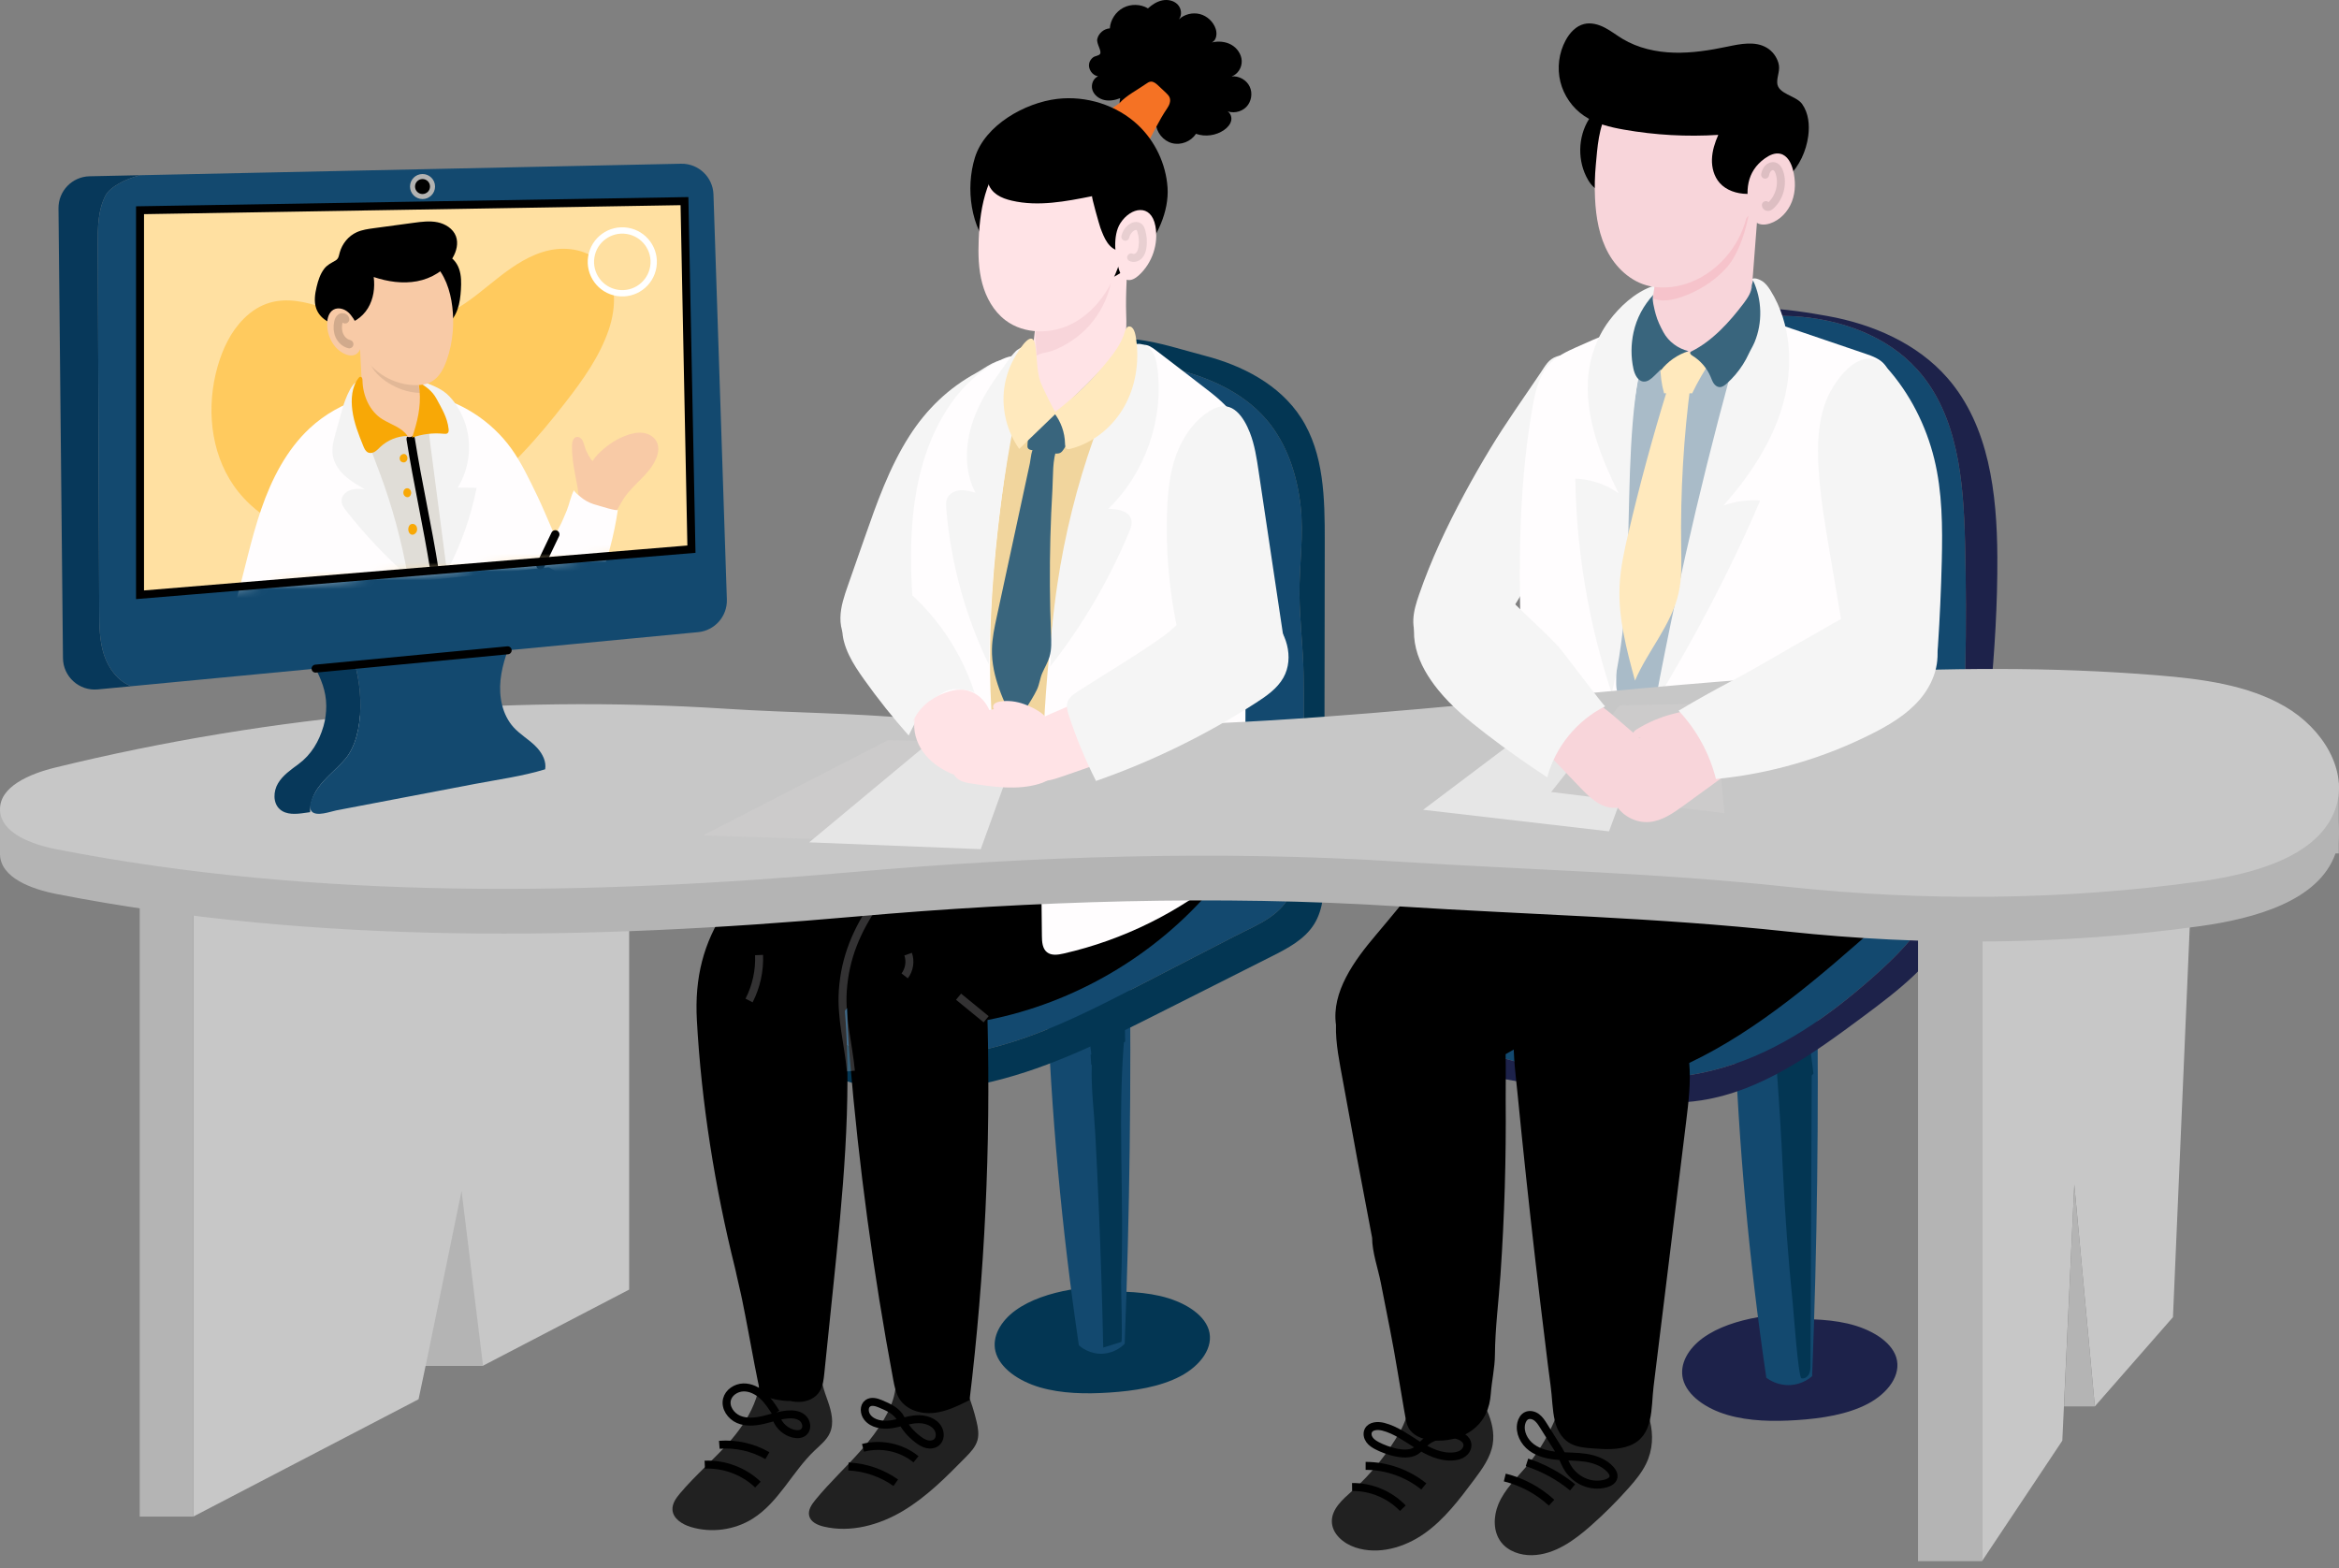 <svg width="264" height="177" viewBox="0 0 264 177" fill="none" xmlns="http://www.w3.org/2000/svg">
<rect x="0" y="0" width="264" height="177" fill="#808080" stroke="none"/>
<path d="M120.855 145.561C118.539 145.968 116.279 146.697 114.611 147.911C112.944 149.125 111.945 150.873 112.359 152.544C112.819 154.395 114.938 155.883 117.382 156.597C119.826 157.311 122.557 157.355 125.188 157.184C128.023 156.999 130.923 156.547 133.216 155.347C135.509 154.147 137.055 152.058 136.426 150.083C135.835 148.229 133.48 146.866 130.937 146.281C128.394 145.696 125.66 145.754 122.989 145.826" fill="#033653"/>
<path d="M118.16 112.29C118.627 125.53 119.833 138.744 121.769 151.85C121.955 152.014 123.024 152.925 124.586 152.79C125.902 152.677 126.724 151.895 126.941 151.676C127.511 136.919 127.695 122.184 127.508 107.418C124.573 109.084 121.094 110.623 118.16 112.29Z" fill="#13496F"/>
<path d="M126.997 117.566C126.979 116.625 126.962 115.684 126.945 114.744C126.942 114.563 126.915 114.346 126.752 114.268C126.618 114.205 126.461 114.274 126.329 114.342C125.136 114.952 123.943 115.563 122.75 116.174C122.952 117.542 123.274 118.947 123.227 120.318C123.138 122.884 123.493 125.53 123.629 128.098C123.771 130.764 123.898 133.43 124.012 136.097C124.238 141.43 124.408 146.766 124.519 152.103C125.2 151.892 125.88 151.681 126.561 151.469C126.719 151.42 126.516 145.274 126.541 144.661C126.921 134.915 126.082 125.863 126.943 116.575C125.927 117.757 124.559 118.504 123.093 119.051C123.118 119.438 123.143 119.824 123.168 120.21" fill="#033653"/>
<path d="M114.002 117.694C119.116 116.117 123.903 113.65 128.659 111.197C132.224 109.359 135.789 107.52 139.354 105.681C142.129 104.25 144.817 103.355 146.013 100.193C146.524 98.842 146.614 97.374 146.687 95.931C147.023 89.302 147.256 82.663 147.133 76.025C147.078 73.04 146.693 70.022 146.67 67.057C146.644 63.698 147.183 60.434 146.794 57.059C146.395 53.593 145.267 50.125 143.021 47.455C140.093 43.975 135.59 42.204 131.128 41.326C127.944 40.7 124.697 40.458 121.478 40.053C120.991 40.502 120.538 41.043 120.128 41.7C115.683 48.833 115.439 58.93 116.147 67.033C116.802 74.526 118.595 81.868 120.478 89.15C109.993 93.107 100.062 98.526 91.061 105.202C88.693 106.958 86.211 109.102 85.837 112.026C85.824 112.126 85.824 112.225 85.816 112.325C89.557 115.195 93.614 117.629 98.169 118.702C103.377 119.929 108.888 119.272 114.002 117.694Z" fill="#13496F"/>
<path d="M146.852 47.159C144.417 43.387 140.202 41.248 135.971 40.148C131.162 38.898 125.258 36.562 121.476 40.053C124.696 40.458 127.942 40.7 131.126 41.326C135.588 42.203 140.091 43.975 143.019 47.455C145.265 50.125 146.393 53.593 146.792 57.059C147.181 60.434 146.642 63.698 146.669 67.057C146.692 70.022 147.076 73.04 147.131 76.025C147.254 82.663 147.021 89.302 146.686 95.931C146.613 97.374 146.522 98.842 146.011 100.193C144.815 103.355 142.127 104.25 139.352 105.681C135.787 107.52 132.223 109.359 128.657 111.197C123.901 113.651 119.114 116.117 114 117.694C108.887 119.272 103.375 119.929 98.167 118.702C93.612 117.628 89.554 115.194 85.814 112.324C85.537 115.964 88.716 119.075 92.043 120.689C98.184 123.666 105.431 123.667 112.064 122.063C118.697 120.458 124.858 117.362 130.952 114.29C135.143 112.178 139.334 110.065 143.525 107.952C145.335 107.04 147.234 106.049 148.313 104.333C149.429 102.561 149.466 100.341 149.469 98.248C149.487 85.861 149.505 73.475 149.523 61.088C149.531 56.29 149.453 51.19 146.852 47.159Z" fill="#033653"/>
<path d="M82.569 162.473C80.749 164.612 78.559 166.415 76.751 168.565C76.304 169.097 75.859 169.718 75.901 170.411C75.963 171.416 77 172.06 77.963 172.353C80.287 173.06 82.911 172.706 84.965 171.411C87.905 169.556 89.425 166.121 91.942 163.725C92.584 163.114 93.313 162.541 93.672 161.731C94.163 160.621 93.849 159.332 93.45 158.187C93.052 157.04 92.568 155.856 92.745 154.656C91.532 155.608 89.729 155.73 88.398 154.95C87.957 154.692 87.555 154.34 87.059 154.213C86.244 154.005 85.899 154.509 85.827 155.186C85.73 156.1 85.638 156.956 85.34 157.836C84.757 159.552 83.737 161.099 82.569 162.473Z" fill="#212121"/>
<path d="M87.583 159.464C87.142 158.776 86.693 158.079 86.09 157.527C85.487 156.976 84.702 156.575 83.885 156.604C83.068 156.634 82.246 157.172 82.051 157.966C81.828 158.878 82.492 159.832 83.352 160.205C84.213 160.58 85.204 160.493 86.119 160.283C87.033 160.074 87.927 159.749 88.861 159.661C89.458 159.605 90.109 159.664 90.57 160.047C91.031 160.43 91.179 161.22 90.739 161.626C90.43 161.91 89.955 161.922 89.549 161.822C88.724 161.619 88.01 161.01 87.681 160.227" stroke="black" stroke-width="0.9" stroke-miterlimit="10"/>
<path d="M81.188 163.079C83.064 162.927 84.984 163.361 86.613 164.306" stroke="black" stroke-width="0.9" stroke-miterlimit="10"/>
<path d="M79.547 165.322C81.739 165.223 83.958 166.056 85.544 167.572" stroke="black" stroke-width="0.9" stroke-miterlimit="10"/>
<path d="M83.075 143.651C83.696 146.426 84.345 149.193 84.998 151.956C85.451 153.875 85.976 155.915 87.434 157.241C88.893 158.567 91.608 158.674 92.57 156.953C92.896 156.369 92.971 155.683 93.039 155.017C93.37 151.81 93.701 148.604 94.031 145.396C95.102 135.007 96.174 124.55 95.373 114.136C95.32 113.45 103.127 109.577 104.044 109.021C107.025 107.214 109.977 105.353 112.853 103.383C117.016 100.532 125.525 95.769 124.696 89.638C124.422 87.611 122.924 85.897 121.119 84.936C119.314 83.974 117.232 83.668 115.188 83.577C102.68 83.018 92.882 90.36 84.75 99.082C83.618 100.296 82.645 101.509 81.829 102.751C79.43 106.4 78.387 110.29 78.654 115.146C79.167 124.498 80.685 133.987 82.947 143.076C84.129 147.828 84.827 152.742 85.883 157.537C86.976 157.845 88.088 158.156 89.224 158.136C90.359 158.116 91.542 157.716 92.251 156.829C93.062 155.814 93.105 154.406 93.111 153.107" fill="black"/>
<path opacity="0.2" d="M85.676 107.799C85.748 109.568 85.355 111.354 84.547 112.929" stroke="#FFFDFE" stroke-width="0.9" stroke-miterlimit="10"/>
<path d="M97.309 163.56C95.596 165.525 93.666 167.297 92.016 169.316C91.593 169.834 91.164 170.474 91.336 171.121C91.517 171.805 92.278 172.144 92.965 172.309C95.992 173.034 99.224 172.144 101.899 170.554C104.575 168.964 106.79 166.721 108.973 164.503C109.533 163.934 110.113 163.33 110.326 162.561C110.516 161.871 110.384 161.138 110.219 160.442C109.958 159.339 109.616 158.255 109.198 157.202C108.906 156.467 108.51 155.68 107.774 155.389C106.902 155.043 106.013 155.537 105.225 155.876C104.117 156.354 103.495 156.332 102.35 156.031C101.309 155.758 101.159 156.237 100.997 157.149C100.803 158.241 100.341 159.224 99.787 160.181C99.085 161.391 98.227 162.506 97.309 163.56Z" fill="#212121"/>
<path d="M99.362 158.451C98.909 158.26 98.356 158.109 97.953 158.391C97.466 158.732 97.531 159.514 97.9 159.981C98.499 160.742 99.6 160.904 100.559 160.77C101.519 160.636 102.44 160.269 103.406 160.198C104.373 160.126 105.471 160.447 105.912 161.31C106.155 161.786 106.127 162.433 105.728 162.787C105.435 163.046 105.003 163.101 104.622 163.01C104.242 162.919 103.905 162.7 103.595 162.462C102.76 161.824 102.145 161.1 101.689 160.164C101.246 159.258 100.256 158.83 99.362 158.451Z" stroke="black" stroke-width="0.9" stroke-miterlimit="10"/>
<path d="M97.406 163.422C99.453 162.88 101.747 163.376 103.387 164.716" stroke="black" stroke-width="0.9" stroke-miterlimit="10"/>
<path d="M95.762 165.528C97.669 165.612 99.548 166.258 101.104 167.363" stroke="black" stroke-width="0.9" stroke-miterlimit="10"/>
<path d="M105.765 96.085C102.037 98.33 98.717 101.487 97.05 105.507C95.251 109.843 95.521 114.726 95.912 119.404C96.93 131.593 98.57 143.729 100.822 155.751C100.964 156.507 101.117 157.285 101.536 157.93C102.325 159.145 103.922 159.628 105.363 159.484C106.805 159.341 108.137 158.681 109.433 158.033C111.147 143.808 111.825 129.458 111.457 115.135C121.28 113.206 130.397 107.856 136.871 100.221C139.021 97.685 140.973 94.274 139.726 91.193C138.396 87.91 134.202 86.93 130.664 87.096C125.959 87.317 122.062 88.992 117.828 90.846C113.79 92.613 109.572 93.791 105.765 96.085Z" fill="black"/>
<path opacity="0.2" d="M96.041 120.894C95.755 117.855 94.918 114.908 95.127 111.816C95.381 108.059 96.714 104.984 98.801 101.953" stroke="#FFFDFE" stroke-width="0.9" stroke-miterlimit="10"/>
<path opacity="0.2" d="M111.303 115.045C110.266 114.196 109.228 113.348 108.191 112.5" stroke="#FFFDFE" stroke-width="0.9" stroke-miterlimit="10"/>
<path opacity="0.2" d="M102.5 107.695C102.788 108.51 102.636 109.465 102.109 110.15" stroke="#FFFDFE" stroke-width="0.9" stroke-miterlimit="10"/>
<path d="M102.65 49.2C100.37 52.762 98.954 56.794 97.558 60.786C96.945 62.536 96.332 64.287 95.72 66.037C95.302 67.233 94.878 68.454 94.856 69.721C94.834 70.987 95.281 72.331 96.304 73.079C97.722 74.116 99.827 73.672 101.149 72.515C102.472 71.358 103.181 69.665 103.771 68.009C104.755 65.248 105.532 62.414 106.571 59.673C108.273 55.18 110.679 50.955 113.673 47.197C114.279 46.436 114.918 45.682 115.311 44.791C115.964 43.315 115.666 41.252 113.909 40.706C112.624 40.307 111.248 41.515 110.195 42.088C107.064 43.791 104.571 46.197 102.65 49.2Z" fill="#F5F5F5"/>
<path d="M111.907 81.391C111.951 81.903 112.024 82.467 112.411 82.805C112.738 83.091 113.205 83.136 113.639 83.164C115.491 83.282 117.348 83.326 119.203 83.295C120.043 70.114 120.955 56.619 126.259 44.523C123.47 45.921 119.89 45.564 117.432 43.643C116.977 43.288 116.502 42.863 115.925 42.868C113.995 42.885 114.235 46.511 113.976 47.737C113.404 50.445 112.931 53.174 112.556 55.916C111.81 61.365 111.454 66.867 111.491 72.366C111.512 75.378 111.65 78.39 111.907 81.391Z" fill="#F1D59D"/>
<path d="M140.517 93.898C140.557 84.455 140.597 75.012 140.638 65.569C140.657 60.847 140.678 56.126 140.698 51.404C140.712 48.138 139.013 46.128 136.5 44.179C134.493 42.622 132.479 41.074 130.458 39.534C130.056 39.228 129.61 38.907 129.105 38.921C128.343 38.943 127.822 39.707 127.589 40.433C126.053 45.202 123.484 49.578 122.068 54.444C120.432 60.062 119.356 65.833 118.673 71.641C117.346 82.917 117.471 94.307 117.598 105.66C117.605 106.32 117.656 107.073 118.173 107.483C118.68 107.884 119.409 107.775 120.04 107.632C126.8 106.093 133.184 102.925 138.498 98.472C139.106 97.962 139.716 97.417 140.071 96.707C140.501 95.852 140.513 94.855 140.517 93.898Z" fill="#FFFDFE"/>
<path d="M118.457 75.334C122.119 70.691 125.145 65.548 127.426 60.092C127.617 59.635 127.806 59.137 127.686 58.657C127.434 57.654 126.125 57.442 125.092 57.432C129.271 53.379 131.387 47.299 130.628 41.527C130.546 40.899 130.424 40.257 130.087 39.721C129.589 38.932 128.359 38.431 127.601 39.185C127.062 39.72 126.911 41.065 126.595 41.757C125.433 44.304 124.36 46.885 123.427 49.526C121.541 54.865 120.169 60.386 119.337 65.987C119.102 67.568 118.91 69.156 118.762 70.748C118.688 71.544 118.625 72.341 118.573 73.138C118.546 73.551 118.696 75.031 118.457 75.334Z" fill="#F5F5F5"/>
<path d="M106.387 47.03C102.567 53.684 102.474 61.804 103.14 69.447C103.805 77.09 105.121 84.826 103.753 92.374C107.043 92.534 110.333 92.694 113.623 92.853C111.672 84.133 111.421 75.101 112.041 66.186C112.421 60.709 113.126 55.26 113.954 49.833C114.368 47.12 114.896 44.417 115.265 41.699C115.656 38.818 112.5 40.773 111.151 41.697C109.168 43.053 107.577 44.957 106.387 47.03Z" fill="#FFFDFE"/>
<path d="M110.067 46.846C108.948 49.646 108.693 52.941 110.095 55.609C109.525 55.451 108.94 55.291 108.35 55.341C107.76 55.391 107.155 55.696 106.913 56.236C106.747 56.61 106.772 57.037 106.806 57.445C107.311 63.523 108.947 69.505 111.603 74.994C111.803 62.693 113.465 50.417 116.543 38.506C116.543 38.535 114.937 39.352 114.689 39.597C114.031 40.25 113.482 41.137 112.937 41.887C111.812 43.434 110.779 45.064 110.067 46.846Z" fill="#F5F5F5"/>
<path d="M112.507 69.602C112.245 70.819 111.981 72.046 111.959 73.292C111.904 76.375 113.318 79.271 114.698 82.03C115.301 80.532 116.337 79.293 117.032 77.852C117.326 77.244 117.369 76.575 117.651 75.941C117.922 75.33 118.273 74.755 118.462 74.109C118.705 73.286 118.665 72.41 118.631 71.552C118.485 67.924 118.459 64.293 118.554 60.664C118.602 58.85 118.68 57.036 118.787 55.224C118.877 53.719 118.761 51.889 119.326 50.515C119.088 50.441 116.869 50.139 116.868 50.321C116.378 50.672 116.352 51.779 116.24 52.3C115.83 54.199 115.421 56.097 115.011 57.997C114.177 61.865 113.342 65.734 112.507 69.602Z" fill="#39657D"/>
<path d="M116.094 48.446C116.053 49.034 116.012 49.623 115.971 50.211C115.962 50.337 115.955 50.472 116.019 50.582C116.114 50.746 116.327 50.789 116.514 50.817C117.291 50.932 118.067 51.048 118.843 51.163C119.135 51.206 119.456 51.244 119.708 51.091C119.865 50.996 119.972 50.84 120.072 50.687C120.56 49.938 120.979 49.144 121.321 48.319C121.481 47.931 121.619 47.461 121.384 47.113C121.227 46.882 120.936 46.769 120.657 46.759C120.398 46.75 120.162 46.873 119.912 46.878C119.741 46.882 119.532 46.799 119.364 46.755C118.88 46.628 118.43 46.438 117.991 46.195C117.659 46.011 117.267 45.855 116.908 45.977C116.622 46.074 116.416 46.333 116.309 46.615C116.202 46.896 116.18 47.202 116.159 47.502C116.137 47.816 116.116 48.131 116.094 48.446Z" fill="#39657D"/>
<path d="M116.83 43.19C117.15 44.267 117.7 45.264 118.336 46.19C118.481 46.401 118.657 46.626 118.91 46.663C119.192 46.704 119.443 46.497 119.651 46.304C121.46 44.621 123.217 42.883 124.92 41.093C125.735 40.235 126.562 39.326 126.911 38.196C127.174 37.345 127.145 36.434 127.113 35.543C127.019 32.93 127.265 30.269 127.357 27.655C127.395 26.599 127.421 25.49 126.941 24.548C125.962 22.627 123.647 23.23 122.182 24.188C120.332 25.396 119.067 27.347 118.294 29.416C117.498 31.547 117.068 33.877 116.919 36.138C116.76 38.544 116.116 40.788 116.83 43.19Z" fill="#FFE3E6"/>
<path d="M117.009 40.115C117.01 40.124 117.011 40.132 117.011 40.141C117.493 39.83 117.992 39.826 118.517 39.678C119.052 39.526 119.581 39.26 120.07 38.998C121.048 38.474 121.947 37.798 122.714 36.996C124.331 35.304 125.36 33.06 125.586 30.73C125.106 31.825 124.284 32.745 123.342 33.481C122.399 34.217 121.336 34.781 120.261 35.303C119.719 35.567 119.148 35.819 118.549 35.914C118.16 35.974 117.76 35.798 117.374 35.88C116.901 35.981 116.905 36.284 116.888 36.705C116.842 37.843 116.926 38.981 117.009 40.115Z" fill="#A53552" fill-opacity="0.08"/>
<path d="M113.352 43.787C113.025 46.183 113.64 48.696 115.037 50.67C116.434 49.323 117.831 47.976 119.228 46.629C119.112 46.741 117.525 43.409 117.424 43.092C116.982 41.704 117.079 40.373 116.85 38.979C116.542 37.097 115.212 39.21 114.719 40.007C114.009 41.154 113.534 42.449 113.352 43.787Z" fill="#FFE9BD"/>
<path d="M125.121 40.622C123.328 42.857 121.255 44.867 118.965 46.59C119.738 47.571 120.181 48.806 120.207 50.055C120.212 50.294 120.24 50.593 120.463 50.677C120.568 50.717 120.685 50.692 120.793 50.665C123.348 50.028 125.555 48.234 126.862 45.948C128.169 43.663 128.6 40.922 128.242 38.314C128.188 37.927 128.063 37.013 127.594 36.869C127.068 36.707 126.954 37.5 126.825 37.852C126.449 38.877 125.799 39.777 125.121 40.622Z" fill="#FFE9BD"/>
<path d="M123.849 4.399C123.994 3.752 124.602 3.238 125.265 3.201C125.334 2.235 125.931 1.323 126.789 0.873C127.647 0.424 128.737 0.452 129.57 0.946C130.031 0.529 130.57 0.173 131.178 0.046C131.786 -0.082 132.472 0.051 132.908 0.494C133.345 0.936 133.449 1.709 133.055 2.189C133.678 1.611 134.602 1.377 135.425 1.588C136.248 1.799 136.945 2.449 137.213 3.256C137.397 3.81 137.308 4.548 136.778 4.791C137.51 4.62 138.312 4.681 138.969 5.047C139.626 5.414 140.115 6.105 140.151 6.857C140.188 7.609 139.723 8.382 139.011 8.625C139.839 8.542 140.695 9.025 141.052 9.777C141.409 10.529 141.242 11.498 140.654 12.086C140.065 12.675 139.097 12.844 138.345 12.487C138.796 12.584 139.054 13.118 138.971 13.573C138.889 14.028 138.55 14.396 138.173 14.663C137.262 15.305 136.036 15.475 134.985 15.104C134.428 15.976 133.282 16.422 132.282 16.157C131.283 15.891 130.509 14.934 130.458 13.901C129.579 14.474 128.352 14.453 127.492 13.851C126.633 13.249 126.194 12.103 126.431 11.081C125.863 11.306 125.233 11.423 124.637 11.288C124.04 11.154 123.487 10.737 123.3 10.155C123.114 9.573 123.375 8.849 123.937 8.611C123.275 8.509 122.784 7.778 122.939 7.127C123.003 6.861 123.169 6.634 123.383 6.47C123.581 6.319 124.018 6.291 124.155 6.101C124.396 5.763 123.729 4.931 123.849 4.399Z" fill="black"/>
<path d="M130.316 9.329C130.444 9.404 130.564 9.506 130.674 9.605C130.994 9.895 131.309 10.191 131.619 10.493C131.773 10.643 131.929 10.8 132.01 10.999C132.174 11.404 131.985 11.865 131.739 12.225C130.783 13.619 130.086 15.195 129.258 16.675C128.292 16.275 127.311 15.867 126.5 15.209C125.891 14.715 125.348 14.038 125.142 13.269C124.917 12.427 125.773 12.101 126.363 11.632C127.132 10.767 128.403 10.135 129.343 9.469C129.508 9.351 129.685 9.23 129.888 9.214C130.04 9.202 130.183 9.251 130.316 9.329Z" fill="#F57224"/>
<path d="M110.033 17.798C111.165 14.12 115.692 11.591 119.326 11.163C122.608 10.776 126.056 11.858 128.46 14.127C130.388 15.947 131.597 18.513 131.779 21.157C131.965 23.872 130.578 26.805 128.807 28.818C126.751 31.155 123.645 32.617 120.539 32.413C118.834 32.3 117.192 31.711 115.665 30.945C114.348 30.283 113.086 29.475 112.069 28.407C109.526 25.736 108.974 21.236 110.033 17.798Z" fill="black"/>
<path d="M114.694 16.476C113.141 17.674 112.061 19.413 111.418 21.267C110.775 23.12 110.543 25.093 110.464 27.053C110.396 28.711 110.436 30.392 110.866 31.993C111.296 33.595 112.146 35.125 113.463 36.132C115.613 37.778 118.755 37.752 121.14 36.47C123.525 35.189 125.201 32.835 126.144 30.297C127.416 26.873 127.461 23.007 126.269 19.554C125.561 17.504 124.39 15.813 122.363 14.91C120.888 14.253 119.55 14.711 118.043 15.02C116.817 15.27 115.694 15.704 114.694 16.476Z" fill="#FFE3E6"/>
<path d="M123.265 22.143C123.165 22.163 124.093 25.431 124.203 25.722C124.618 26.829 125.125 28.162 126.444 28.343C127.736 28.521 128.918 27.398 129.277 26.144C129.636 24.889 129.415 23.511 129.083 22.282C128.74 21.011 128.43 19.727 127.962 18.487C127.485 17.221 126.875 15.965 125.883 15.046C124.672 13.922 122.984 13.408 121.333 13.376C119.681 13.344 118.052 13.758 116.489 14.293C115.615 14.593 114.415 14.935 113.698 15.524C112.888 16.189 112.431 17.326 112.011 18.254C111.678 18.987 111.338 19.785 111.512 20.571C111.641 21.157 112.049 21.655 112.547 21.99C113.045 22.326 113.627 22.515 114.211 22.651C117.179 23.34 120.277 22.741 123.265 22.143Z" fill="black"/>
<path d="M130.408 25.509C130.786 27.519 130.051 29.702 128.536 31.076C128.16 31.417 127.657 31.726 127.171 31.577C126.71 31.436 126.463 30.942 126.314 30.483C125.841 29.024 125.564 26.585 126.451 25.197C127.624 23.363 129.927 22.952 130.408 25.509Z" fill="#FFE3E6"/>
<path d="M127.016 26.724C127.099 26.327 127.33 25.964 127.654 25.72C127.92 25.518 128.32 25.408 128.574 25.624C128.697 25.728 128.759 25.886 128.807 26.04C128.995 26.641 129.044 27.284 128.95 27.906C128.901 28.237 128.804 28.575 128.578 28.822C128.353 29.069 127.972 29.199 127.672 29.052" stroke="black" stroke-opacity="0.09" stroke-width="0.9" stroke-miterlimit="10" stroke-linecap="round"/>
<path d="M198.449 148.67C196.133 149.078 193.872 149.807 192.205 151.021C190.538 152.235 189.538 153.982 189.953 155.654C190.413 157.504 192.531 158.993 194.976 159.707C197.42 160.421 200.151 160.465 202.782 160.294C205.617 160.109 208.517 159.657 210.81 158.457C213.102 157.257 214.649 155.167 214.02 153.193C213.429 151.339 211.073 149.976 208.531 149.391C205.988 148.806 203.253 148.864 200.583 148.936" fill="#1D224A"/>
<path d="M195.754 115.948C196.221 129.188 197.426 142.402 199.362 155.508C199.625 155.705 200.662 156.439 202.136 156.332C203.417 156.24 204.262 155.569 204.534 155.333C205.105 140.577 205.289 125.841 205.101 111.076C202.167 112.742 198.688 114.281 195.754 115.948Z" fill="#13496F"/>
<path d="M204.681 121.177C204.512 119.846 204.343 118.515 204.173 117.185C203.211 117.759 202.249 118.334 201.286 118.909C201.042 119.054 200.788 119.21 200.645 119.456C200.476 119.747 200.495 120.106 200.52 120.442C200.804 124.342 201.049 128.206 201.233 132.114C201.471 137.171 201.847 142.222 202.36 147.259C202.437 148.021 202.971 155.528 203.333 155.573C203.679 155.653 204.032 155.401 204.187 155.082C204.342 154.763 204.347 154.394 204.348 154.04C204.396 143 204.443 131.959 204.49 120.919C202.999 122.005 200.992 122.788 200.977 124.801C200.976 125.029 200.976 125.257 200.977 125.485" fill="#033653"/>
<path d="M194.531 120.487C200.915 118.605 206.499 114.654 211.473 110.23C213.99 107.991 216.421 105.568 218.035 102.611C220.191 98.659 220.737 94.052 221.103 89.565C221.873 80.131 222.027 70.653 221.791 61.19C221.62 54.312 221.013 46.847 216.417 41.726C212.919 37.828 207.578 35.97 202.347 35.688C198.681 35.49 195.032 35.988 191.426 36.735C190.568 37.686 190.198 39.049 190.602 40.981C192.126 48.259 197.757 54.187 200.055 61.222C201.94 66.993 201.797 73.405 199.656 79.086C196.705 86.917 190.286 92.939 183.444 97.758C176.602 102.577 169.126 106.504 162.657 111.813C161.297 112.929 159.891 114.43 159.562 116.048C164.768 117.961 170.019 119.778 175.454 120.851C181.755 122.094 188.371 122.303 194.531 120.487Z" fill="#13496F"/>
<path d="M219.817 42.678C216.408 38.767 211.362 36.577 206.253 35.668C202.542 35.008 194.27 33.581 191.425 36.734C195.03 35.987 198.68 35.489 202.345 35.687C207.576 35.969 212.917 37.827 216.416 41.725C221.011 46.846 221.619 54.311 221.79 61.19C222.025 70.652 221.872 80.13 221.101 89.564C220.735 94.051 220.19 98.658 218.033 102.61C216.419 105.568 213.989 107.99 211.471 110.229C206.498 114.653 200.914 118.605 194.529 120.486C188.369 122.302 181.754 122.094 175.453 120.85C170.017 119.777 164.766 117.961 159.561 116.048C159.446 116.611 159.46 117.187 159.655 117.768C160.356 119.863 162.911 120.565 165.087 120.954C169.367 121.721 173.648 122.488 177.93 123.255C182.59 124.089 187.353 124.926 192.031 124.199C198.884 123.135 204.746 118.867 210.311 114.728C214.215 111.824 218.262 108.752 220.396 104.379C221.845 101.409 222.293 98.065 222.722 94.787C224.107 84.183 225.495 73.54 225.438 62.845C225.4 55.712 224.504 48.056 219.817 42.678Z" fill="#1D224A"/>
<path d="M152.602 168.301C151.547 169.244 150.316 170.304 150.324 171.719C150.333 173.125 151.624 174.215 152.958 174.662C155.575 175.54 158.526 174.679 160.78 173.084C163.034 171.489 164.725 169.24 166.378 167.029C167.293 165.805 168.235 164.517 168.482 163.01C168.691 161.738 168.376 160.428 167.855 159.248C167.342 158.086 166.608 156.991 165.578 156.246C164.548 155.502 163.194 155.145 161.971 155.493C159.623 156.162 159.116 159.654 158.047 161.542C156.615 164.07 154.771 166.366 152.602 168.301Z" fill="#212121"/>
<path d="M164.092 161.895C164.789 161.98 165.584 162.375 165.628 163.076C165.651 163.455 165.429 163.82 165.121 164.042C164.814 164.264 164.431 164.358 164.053 164.393C162.604 164.524 161.21 163.838 159.976 163.067C158.742 162.296 157.541 161.404 156.131 161.042C155.515 160.884 154.707 160.919 154.434 161.494C154.279 161.82 154.368 162.223 154.579 162.517C154.79 162.81 155.104 163.012 155.423 163.181C156.516 163.761 158.913 164.579 159.991 163.625C160.539 163.139 160.898 162.643 161.595 162.313C162.367 161.947 163.241 161.791 164.092 161.895Z" stroke="black" stroke-width="0.9" stroke-miterlimit="10"/>
<path d="M154.137 165.459C156.503 165.459 158.862 166.292 160.702 167.78" stroke="black" stroke-width="0.9" stroke-miterlimit="10"/>
<path d="M152.609 167.846C154.738 167.81 156.865 168.699 158.336 170.237" stroke="black" stroke-width="0.9" stroke-miterlimit="10"/>
<path d="M198.221 86.983C196.613 81.698 190.019 79.319 184.619 80.482C172.528 83.086 162.796 96.706 155.29 105.543C152.824 108.447 150.274 111.983 150.79 115.67C150.729 117.795 151.213 120.012 151.57 121.995C152.636 127.908 153.738 133.815 154.87 139.716C154.87 141.338 155.543 143.21 155.854 144.806C156.199 146.573 156.547 148.34 156.897 150.106C157.494 153.112 157.944 156.107 158.475 159.122C158.524 159.395 158.572 159.669 158.622 159.942C158.698 160.36 158.777 160.786 158.979 161.16C159.466 162.06 160.553 162.456 161.57 162.57C163.202 162.753 164.922 162.373 166.229 161.378C167.559 160.365 168.146 158.945 168.264 157.325C168.369 155.879 168.719 154.398 168.73 152.94C168.751 149.941 169.151 146.894 169.358 143.879C169.809 137.307 170.005 130.717 169.945 124.129C169.932 122.657 169.981 120.865 169.937 118.991C177.974 114.528 185.052 108.508 191.58 102.033C193.631 99.999 195.659 97.881 197.031 95.339C198.402 92.796 199.061 89.746 198.221 86.983Z" fill="black"/>
<path d="M165.286 55.742C163.309 59.408 161.522 63.187 160.166 67.125C159.855 68.029 159.564 68.955 159.521 69.91C159.477 70.866 159.707 71.867 160.333 72.59C161.281 73.687 162.929 73.915 164.349 73.621C166.252 73.227 167.926 72.054 169.232 70.614C170.538 69.175 171.514 67.472 172.444 65.765C175.635 59.907 178.417 53.795 180.23 47.376C180.539 46.282 180.822 45.161 180.791 44.025C180.76 42.888 180.378 41.717 179.538 40.951C178.565 40.063 176.986 39.824 175.744 40.221C174.762 40.536 174.4 41.313 173.855 42.121C171.951 44.951 169.974 47.709 168.207 50.631C167.191 52.31 166.217 54.014 165.286 55.742Z" fill="#F5F5F5"/>
<path d="M177.918 39.191C176.837 39.674 175.738 40.197 174.922 41.054C173.708 42.33 173.293 44.151 172.986 45.885C171.192 56.011 171.409 66.378 171.836 76.653C171.875 77.601 171.959 78.649 172.644 79.306C173.306 79.941 174.314 80.002 175.232 80.023C186.65 80.278 198.084 79.852 209.453 78.749C209.808 78.715 210.545 69.997 210.644 69.139C211.024 65.861 211.377 62.58 211.703 59.297C212.03 56.013 212.329 52.727 212.602 49.439C212.732 47.882 212.721 46.248 212.948 44.708C213.128 43.494 213.622 42.326 212.765 41.213C212.227 40.513 211.341 40.194 210.504 39.91C207.39 38.851 204.275 37.792 201.161 36.733C198.953 35.983 196.72 35.226 194.398 35.01C188.768 34.484 182.948 36.944 177.918 39.191Z" fill="#FFFDFE"/>
<path d="M195.41 36.141C193.069 35.671 190.722 34.846 188.344 34.409C188.061 34.358 187.75 34.31 187.501 34.456C187.272 34.59 187.159 34.854 187.062 35.102C184.503 41.65 184.001 48.574 183.41 55.529C182.805 62.643 182.474 69.78 182.419 76.919C182.415 77.412 182.419 77.93 182.659 78.361C183.113 79.173 185.95 80.033 186.689 79.406C187.101 79.057 187.237 78.488 187.353 77.959C188.3 73.633 189.431 69.35 190.568 65.07C193.098 55.536 195.652 46.008 198.23 36.487C197.29 36.461 196.351 36.33 195.41 36.141Z" fill="#A9BBC8"/>
<path d="M179.212 43.252C179.071 47.593 180.773 51.771 182.683 55.671C181.259 54.669 179.544 54.088 177.805 54.02C177.929 62.243 179.321 70.446 181.915 78.249C185.5 63.85 181.882 48.119 187.031 34.202C187.179 33.801 187.581 32.71 187.153 32.357C186.945 32.185 186.636 32.259 186.384 32.354C184.479 33.067 182.807 34.616 181.604 36.226C180.105 38.232 179.293 40.758 179.212 43.252Z" fill="#F5F5F5"/>
<path d="M186.805 79.365C191.256 72.012 195.304 64.403 198.667 56.493C197.273 56.393 195.859 56.584 194.542 57.051C197.471 53.714 200.019 49.932 201.231 45.661C202.443 41.39 202.191 36.568 199.843 32.8C199.571 32.363 199.257 31.929 198.808 31.679C197.211 30.793 197.298 32.401 197.42 33.29C197.611 34.665 197.093 35.908 196.698 37.295C195.743 40.647 194.826 44.009 193.947 47.382C192.189 54.126 190.583 60.91 189.13 67.728C188.306 71.596 187.53 75.476 186.805 79.365Z" fill="#F5F5F5"/>
<path d="M188.787 39.571C188.389 39.632 187.969 39.749 187.711 40.059C187.453 40.369 187.413 40.801 187.407 41.205C187.392 42.281 187.532 43.359 187.823 44.396C188.88 44.396 189.936 44.397 190.992 44.397C191.642 43.045 192.398 41.744 193.251 40.509C193.306 40.429 192.444 39.965 192.36 39.929C192.017 39.787 191.696 39.767 191.339 39.719C190.463 39.6 189.68 39.436 188.787 39.571Z" fill="#FFE9BD"/>
<path d="M188.152 44.074C186.514 49.387 185.059 54.757 183.791 60.171C183.328 62.147 182.888 64.141 182.799 66.168C182.64 69.778 183.594 73.333 184.54 76.821C185.997 73.43 188.653 70.548 189.459 66.946C189.841 65.239 189.78 63.469 189.753 61.721C189.66 55.507 190.026 49.286 190.848 43.127C190.064 43.352 188.937 43.849 188.152 44.074Z" fill="#FFE9BD"/>
<path d="M170.579 167.48C169.995 168.19 169.469 168.94 169.113 169.805C168.548 171.181 168.517 172.873 169.418 174.056C170.217 175.106 171.611 175.57 172.93 175.54C175.459 175.484 177.672 173.881 179.567 172.204C181.071 170.873 182.496 169.45 183.829 167.948C184.572 167.111 185.294 166.238 185.786 165.234C187.341 162.066 186.008 158.5 183.947 155.906C183.105 154.847 181.809 154.05 180.46 154.162C177.649 154.395 176.489 157.757 175.619 159.949C174.881 161.808 173.866 163.557 172.618 165.12C171.972 165.928 171.239 166.679 170.579 167.48Z" fill="#212121"/>
<path d="M174.214 160.925C173.997 160.581 173.773 160.228 173.448 159.984C173.123 159.739 172.669 159.622 172.302 159.798C171.983 159.951 171.792 160.292 171.708 160.637C171.458 161.658 172.021 162.753 172.866 163.38C173.711 164.007 174.784 164.24 175.832 164.33C176.88 164.42 177.94 164.383 178.979 164.543C180.019 164.703 181.07 165.09 181.772 165.873C181.986 166.112 182.172 166.422 182.109 166.737C182.032 167.12 181.625 167.338 181.248 167.443C179.505 167.926 177.69 167.064 176.838 165.496C176.511 164.896 176.308 164.264 175.943 163.677C175.373 162.756 174.79 161.842 174.214 160.925Z" stroke="black" stroke-width="0.9" stroke-miterlimit="10"/>
<path d="M172.348 165.065C174.22 165.674 175.976 166.636 177.497 167.885" stroke="black" stroke-width="0.9" stroke-miterlimit="10"/>
<path d="M169.844 166.772C171.805 167.257 173.639 168.245 175.123 169.615" stroke="black" stroke-width="0.9" stroke-miterlimit="10"/>
<path d="M218.612 91.963C216.572 82.398 204.122 86.145 198.301 88.46C194.361 90.026 191.343 93.94 188.32 96.89C184.084 101.024 179.848 105.159 175.612 109.293C175.459 109.443 175.305 109.595 175.151 109.749C169.604 111.649 170.819 118.725 171.281 123.428C171.899 129.714 172.57 135.994 173.293 142.269C173.655 145.406 174.03 148.542 174.418 151.676C174.613 153.243 174.788 154.814 175.011 156.376C175.199 157.7 175.191 159.119 175.503 160.419C175.733 161.378 176.246 162.309 177.08 162.835C177.862 163.329 178.826 163.416 179.748 163.485C181.16 163.592 182.628 163.682 183.946 163.166C186.688 162.093 186.339 158.924 186.638 156.492C187.044 153.189 187.45 149.886 187.856 146.582C188.678 139.904 189.499 133.226 190.32 126.547C190.588 124.371 190.85 122.147 190.662 119.978C198.491 116.258 205.425 110.237 212.076 104.328C213.877 102.728 215.701 101.098 217.025 99.037C218.348 96.977 219.131 94.396 218.612 91.963Z" fill="black"/>
<path d="M186.428 35.444C186.391 36.111 186.385 36.811 186.682 37.409C186.96 37.969 187.612 38.61 188.092 39.01C188.644 39.47 189.364 39.725 190.078 39.762C191.131 39.816 192.17 39.44 193.066 38.884C194.082 38.254 195.112 37.382 195.947 36.537C196.529 35.949 197.127 35.335 197.419 34.561C197.617 34.036 197.662 33.468 197.705 32.909C197.936 29.904 198.167 26.899 198.399 23.895C198.451 23.216 198.497 22.501 198.2 21.889C197.761 20.985 196.654 20.556 195.655 20.653C194.014 20.812 192.724 22.09 191.676 23.363C190.545 24.738 189.519 26.2 188.61 27.731C188.166 28.479 187.79 29.269 187.336 30.009C186.925 30.678 186.877 31.38 186.769 32.156C186.617 33.248 186.49 34.344 186.428 35.444Z" fill="#F8D5DA"/>
<path d="M186.871 33.801C187.786 34.046 188.794 33.854 189.706 33.55C191.58 32.926 193.335 31.841 194.698 30.408C196.069 28.965 196.83 26.703 197.259 24.8C197.292 24.655 197.323 24.511 197.351 24.366C195.586 26.098 193.7 27.708 191.712 29.179C190.828 29.834 189.915 30.464 188.916 30.933C188.611 31.077 188.298 31.202 187.979 31.312C187.602 31.442 187.324 31.419 186.927 31.387C186.781 32.148 186.635 32.908 186.488 33.669C186.613 33.722 186.741 33.766 186.871 33.801Z" fill="#EB6174" fill-opacity="0.15"/>
<path d="M187.751 37.502C187.4 36.853 187.073 36.181 186.879 35.465C186.776 35.087 186.349 33.555 186.646 33.233C185.51 34.465 184.724 35.897 184.372 37.528C184.082 38.872 184.069 40.278 184.362 41.623C184.503 42.271 184.853 43.025 185.515 43.069C185.984 43.101 186.381 42.75 186.717 42.422C186.968 42.178 187.219 41.933 187.469 41.689L187.45 41.812C188.241 40.792 189.348 40.021 190.579 39.633C189.4 39.352 188.33 38.57 187.751 37.502Z" fill="#39657D"/>
<path d="M197.745 32.201C197.71 32.95 197.271 33.614 196.821 34.214C195.253 36.3 193.282 38.487 190.913 39.661C190.867 39.684 190.818 39.709 190.789 39.752C190.695 39.889 190.865 40.052 191.008 40.139C191.928 40.697 192.666 41.553 193.083 42.546C193.187 42.794 193.273 43.052 193.424 43.273C193.576 43.495 193.809 43.68 194.077 43.694C194.384 43.709 194.654 43.505 194.884 43.301C195.589 42.675 196.205 41.95 196.712 41.156C196.965 40.758 197.192 40.344 197.388 39.916C197.589 39.477 197.85 39.076 198.037 38.624C198.953 36.411 198.887 33.812 197.862 31.648C197.741 32.121 197.62 32.596 197.499 33.07" fill="#39657D"/>
<path d="M179.365 13.417C178.066 15.462 178.022 18.238 179.253 20.324C179.633 20.966 180.229 21.596 180.975 21.583C181.683 21.572 182.239 20.99 182.657 20.418C183.344 19.48 183.909 18.429 184.137 17.289C184.366 16.149 184.233 14.909 183.615 13.924C183.154 13.188 182.402 12.616 181.553 12.412C180.562 12.175 179.899 12.577 179.365 13.417Z" fill="black"/>
<path d="M180.029 22.381C180.129 24.54 180.503 26.734 181.557 28.62C182.611 30.505 184.431 32.051 186.569 32.364C190.375 32.923 194.009 30.661 195.92 27.468C196.744 26.09 197.252 24.525 197.405 22.927C197.482 22.134 197.462 21.353 197.548 20.563C197.651 19.616 197.721 18.666 197.774 17.714C197.862 16.115 197.884 14.432 197.144 13.012C196.516 11.805 195.385 10.913 194.138 10.37C192.891 9.826 191.528 9.603 190.173 9.483C188.584 9.341 186.952 9.34 185.429 9.818C183.979 10.272 182.345 11.396 181.476 12.677C180.433 14.216 180.29 16.774 180.121 18.57C180.001 19.837 179.97 21.111 180.029 22.381Z" fill="#F8D5DA"/>
<path d="M199.436 5.402C198.122 4.605 196.448 4.952 194.943 5.268C192.966 5.683 190.954 6.002 188.935 5.944C186.915 5.885 184.876 5.432 183.144 4.392C182.458 3.98 181.826 3.48 181.115 3.114C180.404 2.748 179.579 2.521 178.802 2.708C177.869 2.933 177.165 3.713 176.71 4.558C175.948 5.969 175.732 7.666 176.115 9.224C176.498 10.781 177.476 12.185 178.805 13.083C180.13 13.978 181.73 14.356 183.304 14.633C186.809 15.251 190.388 15.45 193.94 15.224C193.555 16.097 193.256 17.023 193.226 17.977C193.197 18.931 193.46 19.918 194.089 20.636C194.841 21.493 196.027 21.869 197.166 21.885C198.902 21.908 200.616 21.163 201.855 19.947C203.094 18.732 203.864 17.071 204.094 15.351C204.261 14.105 204.131 12.76 203.401 11.736C202.718 10.777 200.635 10.626 200.591 9.335C200.564 8.551 200.966 7.932 200.729 7.11C200.527 6.408 200.062 5.781 199.436 5.402Z" fill="black"/>
<path d="M199.187 17.887C199.705 17.516 200.342 17.206 200.961 17.36C201.743 17.553 202.172 18.394 202.372 19.175C202.673 20.346 202.685 21.612 202.255 22.742C201.825 23.872 200.924 24.846 199.775 25.223C199.273 25.388 198.683 25.426 198.251 25.122C197.873 24.856 197.697 24.389 197.572 23.944C196.929 21.647 197.107 19.378 199.187 17.887Z" fill="#F8D5DA"/>
<path d="M199.227 19.715C199.281 19.456 199.375 19.196 199.557 19.003C199.738 18.81 200.022 18.698 200.275 18.774C200.577 18.866 200.747 19.182 200.845 19.481C201.263 20.761 200.871 22.268 199.883 23.183C199.792 23.267 199.687 23.351 199.564 23.362C199.44 23.373 199.3 23.277 199.313 23.153" stroke="black" stroke-opacity="0.11" stroke-width="0.9" stroke-miterlimit="10" stroke-linecap="round"/>
<path d="M21.809 97.684V171.184L47.242 157.94L48.038 154.165L54.515 154.152L71.013 145.561V92.854L21.809 97.684Z" fill="#C7C7C7"/>
<path d="M54.52 154.152L52.096 134.418L48.043 154.165L54.52 154.152Z" fill="#B4B4B4"/>
<path d="M21.812 101.226H15.77V171.184H21.812V101.226Z" fill="#B4B4B4"/>
<path d="M246.196 83.609L216.484 104.531V176.218H223.702V103.158L246.196 83.609Z" fill="#B4B4B4"/>
<path d="M223.703 176.218L232.771 162.614L234.123 133.71L236.442 158.742L245.26 148.671L248.057 83.609L223.703 103.158V176.218Z" fill="#C7C7C7"/>
<path d="M236.439 158.742H232.969L234.121 133.71L236.439 158.742Z" fill="#B4B4B4"/>
<path d="M96.544 103.457C116.559 101.686 137.611 101.017 157.728 102.298C172.966 103.268 186.628 103.529 201.751 105.146C217.194 106.798 232.894 106.671 248.271 104.546C254.499 103.685 261.733 101.689 263.604 96.326C265.103 92.028 262.155 87.276 257.929 84.811C253.703 82.345 248.5 81.68 243.47 81.269C219.563 79.32 195.588 81.752 171.822 84.005C156.574 85.451 141.289 86.854 125.943 87.006C118.324 87.082 110.696 86.847 103.114 86.155C96.096 85.514 89.117 85.512 82.029 85.054C56.582 83.409 30.824 85.664 6.222 91.689C3.363 92.39 -0.085 93.832 0.002 96.473C0.087 99.079 3.545 100.358 6.403 100.915C35.851 106.659 66.546 106.11 96.544 103.457Z" fill="#B4B4B4"/>
<path d="M0 96.472V91.424L263.977 88.367V96.326L0 96.472Z" fill="#B4B4B4"/>
<path d="M96.544 98.408C116.559 96.637 137.611 95.968 157.728 97.248C172.966 98.218 186.628 98.479 201.751 100.097C217.194 101.748 232.894 101.622 248.271 99.497C254.499 98.636 261.733 96.64 263.604 91.277C265.103 86.979 262.155 82.227 257.929 79.762C253.703 77.296 248.5 76.631 243.47 76.22C219.563 74.271 195.588 76.703 171.822 78.956C156.574 80.402 141.289 81.805 125.943 81.957C118.324 82.033 110.696 81.798 103.114 81.106C96.096 80.465 89.117 80.463 82.029 80.005C56.582 78.36 30.824 80.615 6.222 86.64C3.363 87.34 -0.085 88.782 0.002 91.424C0.087 94.03 3.545 95.309 6.403 95.866C35.851 101.61 66.546 101.061 96.544 98.408Z" fill="#C7C7C7"/>
<path d="M100.227 83.547L114.018 83.85L103.874 95.077L79.332 94.304L100.227 83.547Z" fill="#CCCBCB"/>
<path d="M114.829 84.423L104.34 84.257L91.332 95.077L110.694 95.85L114.829 84.423Z" fill="#E6E6E6"/>
<path d="M174.826 80.7L160.629 91.404L181.606 93.838L186.404 80.893L174.826 80.7Z" fill="#E6E6E6"/>
<path d="M182.794 79.622L175.078 89.396L194.643 91.792L193.449 79.396L182.794 79.622Z" fill="#CCCBCB"/>
<path d="M96.629 75.372C96.912 75.818 97.214 76.254 97.519 76.683C99.084 78.882 100.768 80.998 102.561 83.016C103.193 81.671 103.934 80.351 104.995 79.311C105.635 78.684 106.611 77.892 107.539 77.794C107.925 77.752 109.893 77.87 110.012 78.239C108.705 74.164 106.362 70.426 103.265 67.473C103.004 67.225 102.722 66.973 102.371 66.894C102.023 66.815 101.662 66.918 101.322 67.025C99.88 67.481 98.468 68.033 97.1 68.677C95.338 69.506 94.757 70.529 95.259 72.422C95.538 73.476 96.042 74.447 96.629 75.372Z" fill="#F5F5F5"/>
<path d="M103.243 81.131C103.022 82.423 103.413 83.779 104.171 84.849C104.928 85.919 106.028 86.717 107.224 87.253C107.661 87.449 108.131 87.615 108.607 87.569C109.187 87.514 109.692 87.152 110.11 86.747C111.207 85.683 111.904 84.217 112.036 82.695C112.128 81.645 111.949 80.554 111.41 79.648C110.872 78.742 109.953 78.041 108.912 77.882C108.166 77.768 107.402 77.929 106.693 78.186C105.081 78.772 103.612 79.942 103.012 81.549" fill="#FFE3E6"/>
<path d="M113.267 79.952C111.721 79.973 110.125 80.444 109.034 81.538C108.051 82.523 107.568 83.914 107.391 85.294C107.275 86.203 107.331 87.253 108.023 87.853C108.477 88.248 109.106 88.356 109.7 88.448C112.214 88.837 114.827 89.205 117.268 88.484C117.849 88.312 118.44 88.06 118.812 87.581C119.141 87.158 119.257 86.611 119.329 86.08C119.455 85.156 119.473 84.208 119.267 83.299C119.054 82.364 118.506 81.062 117.559 80.662C116.298 80.129 114.623 79.934 113.267 79.952Z" fill="#FFE3E6"/>
<path d="M131.984 73.871C132.639 73.496 133.301 73.11 134.031 72.915C134.761 72.72 135.581 72.737 136.224 73.135C136.97 73.596 137.353 74.492 137.43 75.364C137.558 76.796 136.975 78.225 136.081 79.35C135.187 80.475 134.001 81.332 132.781 82.09C128.711 84.618 124.135 86.196 119.6 87.741C118.902 87.979 118.165 88.22 117.44 88.085C116.521 87.913 115.789 87.131 115.52 86.236C115.082 84.773 115.729 83.266 116.557 82.076C117.111 81.282 117.716 80.936 118.591 80.57C121.504 79.354 124.354 77.962 127.154 76.507C128.782 75.663 130.392 74.783 131.984 73.871Z" fill="#FFE3E6"/>
<path d="M115.626 79.49C114.725 79.162 113.742 79.024 112.8 79.198C112.496 79.254 112.145 79.397 112.092 79.702C112.05 79.944 112.234 80.178 112.456 80.281C112.678 80.384 112.932 80.388 113.177 80.399C114.559 80.461 115.929 80.798 117.183 81.383C118.011 81.77 118.338 81.138 117.673 80.593C117.088 80.114 116.332 79.748 115.626 79.49Z" fill="#FFE3E6"/>
<path d="M141.068 48.823C141.61 50.204 141.834 51.686 142.053 53.153C142.592 56.757 143.131 60.361 143.67 63.965C144.152 67.19 144.634 70.416 145.117 73.642C145.201 74.206 145.284 74.789 145.129 75.338C144.884 76.208 144.088 76.813 143.268 77.192C140.277 78.577 136.366 77.534 134.463 74.843C133.424 73.374 132.981 71.575 132.646 69.807C131.896 65.851 131.586 61.812 131.723 57.787C131.804 55.418 132.049 53.012 132.961 50.823C133.748 48.934 135.18 46.998 137.078 46.105C139.123 45.142 140.394 47.105 141.068 48.823Z" fill="#F5F5F5"/>
<path d="M121.694 78.017C121.173 78.353 120.611 78.743 120.457 79.343C120.342 79.788 120.48 80.254 120.622 80.692C121.454 83.252 122.486 85.747 123.704 88.148C130.044 85.932 136.12 82.963 141.765 79.324C142.951 78.56 144.159 77.722 144.853 76.494C146.125 74.24 145.204 71.198 143.243 69.509C141.8 68.266 139.859 67.621 137.96 67.753C134.733 67.978 133.531 70.231 131.19 71.894C128.129 74.066 124.85 75.984 121.694 78.017Z" fill="#F5F5F5"/>
<path d="M178.375 88.915C179.372 89.955 180.505 91.063 181.942 91.175C183.376 91.286 184.694 90.346 185.618 89.244C186.321 88.406 186.901 87.371 186.824 86.28C186.722 84.845 185.551 83.75 184.462 82.81C183.799 82.238 183.135 81.666 182.472 81.094C181.497 80.253 180.501 79.399 179.314 78.899C178.128 78.399 176.699 78.303 175.595 78.964C174.715 79.491 174.143 80.441 173.909 81.44C173.735 82.18 173.652 83.116 173.83 83.865C173.977 84.481 174.443 84.811 174.877 85.264C176.043 86.481 177.209 87.698 178.375 88.915Z" fill="#F8D5DA"/>
<path d="M181.182 79.718C177.997 81.302 175.549 84.302 174.635 87.741C172.268 86.195 169.96 84.558 167.719 82.834C165.774 81.336 163.868 79.783 162.316 77.863C161.202 76.485 160.255 74.933 159.827 73.213C159.399 71.493 159.534 69.586 160.455 68.073C161.949 65.617 165.307 65.112 167.852 66.044C169.572 66.674 170.656 67.863 171.926 69.1C173.236 70.375 174.6 71.58 175.846 72.929C176.469 73.603 181.053 79.782 181.182 79.718Z" fill="#F5F5F5"/>
<path d="M185.734 82.915C184.335 83.692 183.068 84.79 182.354 86.222C181.639 87.654 181.549 89.45 182.365 90.827C183.13 92.117 184.666 92.908 186.161 92.781C187.608 92.657 188.863 91.773 190.039 90.919C191.114 90.139 192.189 89.359 193.264 88.579C194.506 87.677 195.785 86.735 196.548 85.403C197.311 84.071 197.414 82.231 196.37 81.106C195.619 80.296 194.428 80.014 193.328 80.114C191.971 80.235 190.866 80.887 189.637 81.346C188.312 81.841 186.978 82.222 185.734 82.915Z" fill="#F8D5DA"/>
<path d="M184.732 82.325C184.479 82.483 184.196 82.759 184.325 83.027C184.422 83.228 184.687 83.266 184.91 83.277C187.355 83.4 190.475 83.681 192.668 82.339C193.618 81.757 193.823 80.634 192.626 80.224C191.538 79.852 189.966 80.29 188.891 80.563C187.426 80.933 186.016 81.526 184.732 82.325Z" fill="#F8D5DA"/>
<path d="M218.317 51.798C219.239 55.559 219.257 59.477 219.166 63.348C219.09 66.537 218.945 69.724 218.736 72.907C218.636 74.438 218.449 76.126 217.316 77.161C216.308 78.083 214.823 78.223 213.456 78.208C212.244 78.195 210.946 78.063 210.015 77.286C208.944 76.392 208.645 74.897 208.412 73.521C207.784 69.821 207.157 66.121 206.53 62.42C205.989 59.226 205.447 56.024 205.255 52.79C205.105 50.248 205.185 47.631 206.105 45.257C207.104 42.679 210.32 38.553 212.955 41.489C215.552 44.382 217.395 48.032 218.317 51.798Z" fill="#F5F5F5"/>
<path d="M189.465 80.218C191.493 82.375 192.958 85.058 193.676 87.93C199.81 87.335 205.829 85.585 211.325 82.798C213.282 81.806 215.209 80.654 216.647 78.997C218.086 77.34 218.984 75.096 218.592 72.937C218.203 70.794 216.487 68.951 214.378 68.409C211.037 67.551 207.392 70.141 204.595 71.69C201.53 73.387 198.481 75.273 195.422 76.879C193.406 77.936 191.419 79.05 189.465 80.218Z" fill="#F5F5F5"/>
<path d="M35.842 89.015C36.705 87.762 37.968 86.844 38.955 85.685C41.276 82.961 41.061 76.943 39.457 73.239C39.42 73.246 39.383 73.254 39.347 73.261C38.329 73.471 37.3 73.65 36.29 73.892C35.158 74.163 34.97 74.207 35.495 75.217C36.247 76.66 36.812 77.991 36.823 79.656C36.829 80.439 36.727 81.224 36.509 81.978C36.011 83.686 35.136 85.175 33.694 86.245C32.839 86.878 31.927 87.498 31.382 88.413C30.838 89.327 30.791 90.642 31.587 91.348C32.321 91.998 33.431 91.901 34.401 91.755C34.601 91.725 34.803 91.7 35.004 91.672C34.973 90.758 35.313 89.784 35.842 89.015Z" fill="#07385A"/>
<path d="M60.65 84.437C60.547 84.321 60.439 84.21 60.328 84.106C59.574 83.397 58.663 82.859 57.968 82.093C56.69 80.683 56.297 78.645 56.493 76.753C56.689 74.861 57.407 73.068 58.118 71.304C53.995 71.09 49.518 71.161 45.46 71.999C43.459 72.412 41.457 72.826 39.456 73.239C41.06 76.943 41.276 82.961 38.954 85.686C37.967 86.844 36.704 87.762 35.841 89.016C35.479 89.542 34.649 90.959 35.172 91.576C35.715 92.216 37.326 91.592 37.967 91.469C40.444 90.996 42.921 90.524 45.398 90.051C48.129 89.529 50.861 89.008 53.592 88.487C56.236 87.983 58.959 87.622 61.532 86.833C61.676 85.962 61.247 85.109 60.65 84.437Z" fill="#13496F"/>
<path d="M11.749 73.938C11.219 72.337 11.207 70.618 11.2 68.932C11.146 55.149 11.091 41.367 11.036 27.584C11.028 25.706 11.04 23.743 11.905 22.076C12.412 21.1 14.126 20.214 15.813 19.776L10.112 19.897C8.147 19.939 6.582 21.554 6.602 23.518L7.107 74.282C7.128 76.383 8.942 78.016 11.034 77.816L14.807 77.457C13.317 76.888 12.254 75.463 11.749 73.938Z" fill="#07385A"/>
<path d="M80.528 21.948C80.463 19.985 78.831 18.439 76.867 18.481L15.813 19.777C14.126 20.215 12.412 21.101 11.905 22.077C11.041 23.744 11.028 25.706 11.036 27.584C11.091 41.367 11.146 55.149 11.201 68.932C11.207 70.618 11.219 72.337 11.749 73.938C12.254 75.464 13.317 76.888 14.807 77.457L78.796 71.353C80.682 71.173 82.103 69.558 82.04 67.664L80.528 21.948Z" fill="#13496F"/>
<path d="M35.617 75.471L57.301 73.403" stroke="black" stroke-width="0.9" stroke-miterlimit="10" stroke-linecap="round"/>
<path d="M15.805 23.73V67.133L78.041 61.986L77.256 22.701L15.805 23.73Z" fill="#FFE0A1"/>
<path d="M27.524 35.961C26.036 37.439 25.115 39.405 24.545 41.424C23.284 45.893 23.724 50.966 26.362 54.787C29.215 58.92 34.358 61.142 39.379 61.135C44.4 61.129 49.269 59.101 53.335 56.155C57.402 53.209 60.744 49.381 63.824 45.415C65.794 42.88 67.7 40.22 68.722 37.177C69.546 34.727 69.663 31.749 67.933 29.829C66.494 28.233 64.086 27.792 61.987 28.252C59.888 28.712 58.042 29.937 56.347 31.258C54.652 32.578 53.038 34.029 51.153 35.062C47.688 36.96 43.398 37.28 39.69 35.918C35.538 34.391 31.249 32.263 27.524 35.961Z" fill="#FFCA5E"/>
<mask id="mask0_2650_228" style="mask-type:luminance" maskUnits="userSpaceOnUse" x="15" y="22" width="64" height="46">
<path d="M15.812 23.731V67.133L78.049 61.986L77.263 22.701L15.812 23.731Z" fill="white"/>
</mask>
<g mask="url(#mask0_2650_228)">
<path d="M64.156 63.798C63.111 61.776 61.621 57.988 60.629 55.941C59.767 54.164 58.85 52.208 57.699 50.615C55.431 47.476 51.94 45.232 48.131 44.512C47.979 44.483 47.826 44.457 47.673 44.433C43.144 43.727 38.325 45.205 34.969 48.326C32.345 50.767 30.661 54.064 29.493 57.452C28.324 60.839 27.622 64.368 26.641 67.814L64.156 63.798Z" fill="#FFFDFE"/>
<path d="M45.172 63.673C45.222 63.982 45.292 64.327 45.553 64.499C45.723 64.61 45.938 64.621 46.142 64.623C47.683 64.645 49.227 64.409 50.692 63.93C50.162 57.744 49.413 51.577 48.448 45.443C47.948 46.99 46.392 48.13 44.767 48.142C44.106 48.147 43.461 47.982 42.86 47.716C42.292 47.465 41.657 46.757 41.095 46.614C39.747 46.27 41.099 48.901 41.297 49.41C42.433 52.329 43.372 55.325 44.107 58.37C44.531 60.123 44.886 61.893 45.172 63.673Z" fill="#E0DDD7"/>
<path d="M46.352 49.542C47.149 54.58 48.242 59.324 49.04 64.361" stroke="black" stroke-width="0.945" stroke-miterlimit="10" stroke-linecap="round"/>
<path d="M45.166 51.97C45.263 52.168 45.534 52.252 45.733 52.156C45.932 52.06 46.035 51.809 45.975 51.596C45.774 50.875 44.877 51.381 45.166 51.97Z" fill="#F8A806"/>
<path d="M45.532 55.69C45.561 55.939 45.805 56.159 46.052 56.114C46.291 56.071 46.444 55.799 46.404 55.559C46.289 54.871 45.456 55.016 45.532 55.69Z" fill="#F8A806"/>
<path d="M46.151 60.069C46.209 60.188 46.304 60.295 46.43 60.337C46.667 60.417 46.926 60.236 47.027 60.008C47.179 59.667 47.016 59.155 46.591 59.133C46.118 59.108 45.983 59.724 46.151 60.069Z" fill="#F8A806"/>
<path d="M38.734 45.842C38.45 46.858 38.166 47.875 37.882 48.891C37.66 49.686 37.436 50.509 37.55 51.327C37.676 52.236 38.216 53.047 38.888 53.671C39.56 54.295 40.364 54.757 41.16 55.214C40.621 55.175 40.064 55.139 39.552 55.313C39.039 55.488 38.578 55.929 38.554 56.47C38.533 56.944 38.837 57.363 39.131 57.736C41.209 60.367 43.521 62.814 46.03 65.038C45.333 61.069 44.272 57.163 42.864 53.387C42.225 51.674 41.514 49.981 41.073 48.206C40.876 47.41 40.735 46.598 40.683 45.778C40.651 45.258 40.997 43.796 40.744 43.398C39.965 42.167 38.854 45.411 38.734 45.842Z" fill="#F3F3F3"/>
<path d="M50.443 64.485C52.017 61.531 53.152 58.343 53.798 55.059C53.088 55.053 52.377 55.045 51.667 55.038C53.066 52.782 53.331 49.86 52.363 47.388C51.946 46.324 51.28 45.208 50.413 44.445C49.485 43.626 47.951 43.206 46.824 42.689C47.085 42.869 47.062 43.972 47.205 44.28C47.397 44.694 47.767 45.008 47.925 45.457C48.379 46.746 48.343 48.394 48.52 49.748C48.929 52.881 49.337 56.014 49.746 59.147C49.979 60.926 50.211 62.706 50.443 64.485Z" fill="#F3F3F3"/>
<path d="M64.56 50.321C64.566 49.915 64.673 49.401 65.072 49.321C65.317 49.272 65.564 49.433 65.703 49.642C65.842 49.85 65.898 50.1 65.97 50.34C66.181 51.046 66.547 51.704 67.035 52.255C67.362 52.624 67.75 52.955 67.96 53.401C68.159 53.823 68.178 54.309 68.113 54.77C68.016 55.452 67.702 56.153 67.097 56.484C66.629 56.74 65.861 56.676 65.496 56.25C65.221 55.929 65.27 55.443 65.199 55.051C64.906 53.455 64.536 51.965 64.56 50.321Z" fill="#F8CAA6"/>
<path d="M70.726 49.134C71.332 48.916 71.981 48.771 72.618 48.865C73.255 48.959 73.876 49.327 74.146 49.911C74.408 50.477 74.306 51.151 74.07 51.729C73.343 53.511 71.532 54.596 70.455 56.191C70.099 56.718 69.826 57.297 69.472 57.825C69.117 58.353 68.66 58.841 68.067 59.071C67.474 59.301 66.727 59.214 66.308 58.736C65.949 58.325 65.896 57.736 65.891 57.19C65.878 55.726 66.05 54.177 66.51 52.781C66.862 51.716 67.971 50.734 68.866 50.104C69.439 49.7 70.066 49.371 70.726 49.134Z" fill="#F8CAA6"/>
<path d="M61.379 63.647C63.175 64.92 65.272 65.763 67.449 66.088C68.54 63.339 69.31 60.463 69.737 57.536C69.704 57.763 67.621 57.077 67.386 57.018C66.84 56.882 66.327 56.666 65.862 56.345C65.725 56.25 64.706 55.476 64.796 55.3C64.403 56.067 64.282 56.837 63.977 57.608C63.787 58.09 63.567 58.561 63.362 59.037C63.226 59.354 62.836 59.922 62.836 60.261C62.35 61.39 61.864 62.518 61.379 63.647Z" fill="#FFFDFE"/>
<path d="M62.675 60.318C62.117 61.484 61.558 62.651 61 63.817" stroke="black" stroke-width="0.945" stroke-miterlimit="10" stroke-linecap="round"/>
<path d="M40.611 38.867C40.694 40.457 40.776 42.047 40.859 43.638C40.884 44.104 40.909 44.577 41.058 45.02C41.199 45.438 41.446 45.814 41.723 46.159C42.23 46.793 42.865 47.37 43.592 47.743C44.303 48.109 44.884 48.691 45.582 49.11C45.798 49.24 46.039 49.366 46.289 49.337C46.683 49.292 46.936 48.887 47.024 48.5C47.094 48.199 47.096 47.885 47.175 47.586C47.241 47.334 47.401 47.122 47.523 46.892C47.697 46.562 47.875 46.221 47.908 45.85C47.94 45.484 47.829 45.124 47.72 44.774C47.058 42.654 46.395 40.53 45.515 38.491C45.278 37.942 45.013 37.383 44.568 36.983C43.781 36.279 42.505 36.244 41.628 36.833C40.751 37.422 40.302 38.549 40.438 39.596" fill="#F8CAA6"/>
<path d="M47.423 44.348C47.282 43.602 47.04 42.874 46.705 42.191C46.669 42.118 45.416 41.963 45.249 41.908C44.776 41.755 44.322 41.547 43.898 41.29C43 40.745 42.383 40.017 41.772 39.186C40.908 41.466 43.517 43.317 45.377 43.971C46.034 44.202 46.726 44.333 47.423 44.348Z" fill="black" fill-opacity="0.09"/>
<path d="M39.767 46.3C39.947 47.704 40.472 49.037 41.006 50.348C41.125 50.642 41.273 50.963 41.566 51.085C41.811 51.186 42.099 51.114 42.324 50.974C42.549 50.834 42.729 50.634 42.922 50.452C43.745 49.677 44.862 49.222 45.993 49.203C45.354 48.254 44.139 47.923 43.164 47.325C41.714 46.434 40.949 44.63 40.914 42.965C40.912 42.865 40.912 42.762 40.868 42.672C40.825 42.582 40.725 42.511 40.629 42.536C40.563 42.553 40.516 42.609 40.474 42.663C39.686 43.686 39.608 45.061 39.767 46.3Z" fill="#F8A806"/>
<path d="M47.354 44.065C47.324 43.748 47.274 43.431 47.199 43.116C48.054 43.591 48.8 44.139 49.268 45.01C49.864 46.121 50.495 47.127 50.634 48.416C50.652 48.581 50.653 48.773 50.53 48.884C50.412 48.99 50.233 48.976 50.076 48.96C48.873 48.84 47.645 48.992 46.508 49.401C47.1 47.672 47.529 45.908 47.354 44.065Z" fill="#F8A806"/>
<path d="M50.18 28.723C50.956 28.904 51.543 29.584 51.81 30.335C52.077 31.086 52.072 31.904 52.023 32.7C51.976 33.454 51.889 34.214 51.638 34.926C51.386 35.638 50.956 36.306 50.332 36.732C49.708 37.157 48.875 37.31 48.176 37.023C47.417 36.71 46.932 35.95 46.66 35.176C46.073 33.509 46.284 31.581 47.216 30.081C47.749 29.223 48.548 28.482 49.53 28.247" fill="black"/>
<path d="M50.406 40.696C50.079 41.609 49.605 42.533 48.775 43.034C48.125 43.427 47.33 43.509 46.571 43.464C44.075 43.315 41.672 41.754 40.666 39.463C40.224 38.455 40.049 37.349 39.961 36.251C39.805 34.31 39.915 31.993 41.218 30.42C42.473 28.905 44.499 28.077 46.453 28.462C50.457 29.251 51.37 33.923 51.107 37.383C51.021 38.512 50.789 39.63 50.406 40.696Z" fill="#F8CAA6"/>
<path d="M36.585 30.349C36.138 30.939 35.908 31.662 35.736 32.382C35.547 33.176 35.423 34.024 35.684 34.797C36.075 35.951 37.326 36.703 38.544 36.653C39.761 36.602 40.887 35.834 41.522 34.794C42.157 33.754 42.336 32.477 42.18 31.268C43.75 31.793 45.442 32.05 47.069 31.745C48.696 31.44 50.25 30.522 51.093 29.097C51.525 28.365 51.758 27.455 51.458 26.659C51.139 25.813 50.273 25.27 49.387 25.088C48.5 24.907 47.584 25.028 46.687 25.149C45.194 25.351 43.7 25.553 42.207 25.755C41.546 25.844 40.874 25.937 40.267 26.21C39.322 26.636 38.623 27.508 38.345 28.498C38.237 28.884 38.228 29.195 37.86 29.412C37.373 29.699 36.943 29.878 36.585 30.349Z" fill="black"/>
<path d="M39.289 35.237C38.839 34.844 38.152 34.658 37.635 34.957C37.119 35.254 36.938 35.914 36.927 36.509C36.899 37.865 37.585 39.266 38.787 39.894C39.206 40.112 39.728 40.23 40.145 40.006C40.528 39.8 40.724 39.356 40.783 38.927C40.93 37.843 40.116 35.959 39.289 35.237Z" fill="#F8CAA6"/>
<path d="M38.954 36.041C38.935 35.838 38.646 35.757 38.473 35.865C38.299 35.974 38.226 36.188 38.185 36.388C38.082 36.884 38.104 37.416 38.311 37.879C38.519 38.342 38.925 38.726 39.419 38.845" stroke="black" stroke-opacity="0.16" stroke-width="0.945" stroke-miterlimit="10" stroke-linecap="round"/>
</g>
<path d="M15.805 23.73V67.133L78.041 61.986L77.256 22.701L15.805 23.73Z" stroke="black" stroke-width="0.9" stroke-miterlimit="10" stroke-linecap="round"/>
<path d="M73.74 30.114C74.047 28.18 72.728 26.363 70.794 26.056C68.859 25.749 67.043 27.068 66.736 29.002C66.429 30.936 67.748 32.752 69.682 33.059C71.616 33.367 73.432 32.048 73.74 30.114Z" fill="#FFE0A1" stroke="white" stroke-width="0.714" stroke-miterlimit="10"/>
<path d="M49.104 21.055C49.104 21.835 48.471 22.468 47.691 22.468C46.91 22.468 46.277 21.835 46.277 21.055C46.277 20.274 46.91 19.642 47.691 19.642C48.471 19.641 49.104 20.274 49.104 21.055Z" fill="#B3B3B2"/>
<path d="M47.689 21.9C48.156 21.9 48.535 21.522 48.535 21.055C48.535 20.588 48.156 20.209 47.689 20.209C47.222 20.209 46.844 20.588 46.844 21.055C46.844 21.522 47.222 21.9 47.689 21.9Z" fill="black"/>
</svg>
